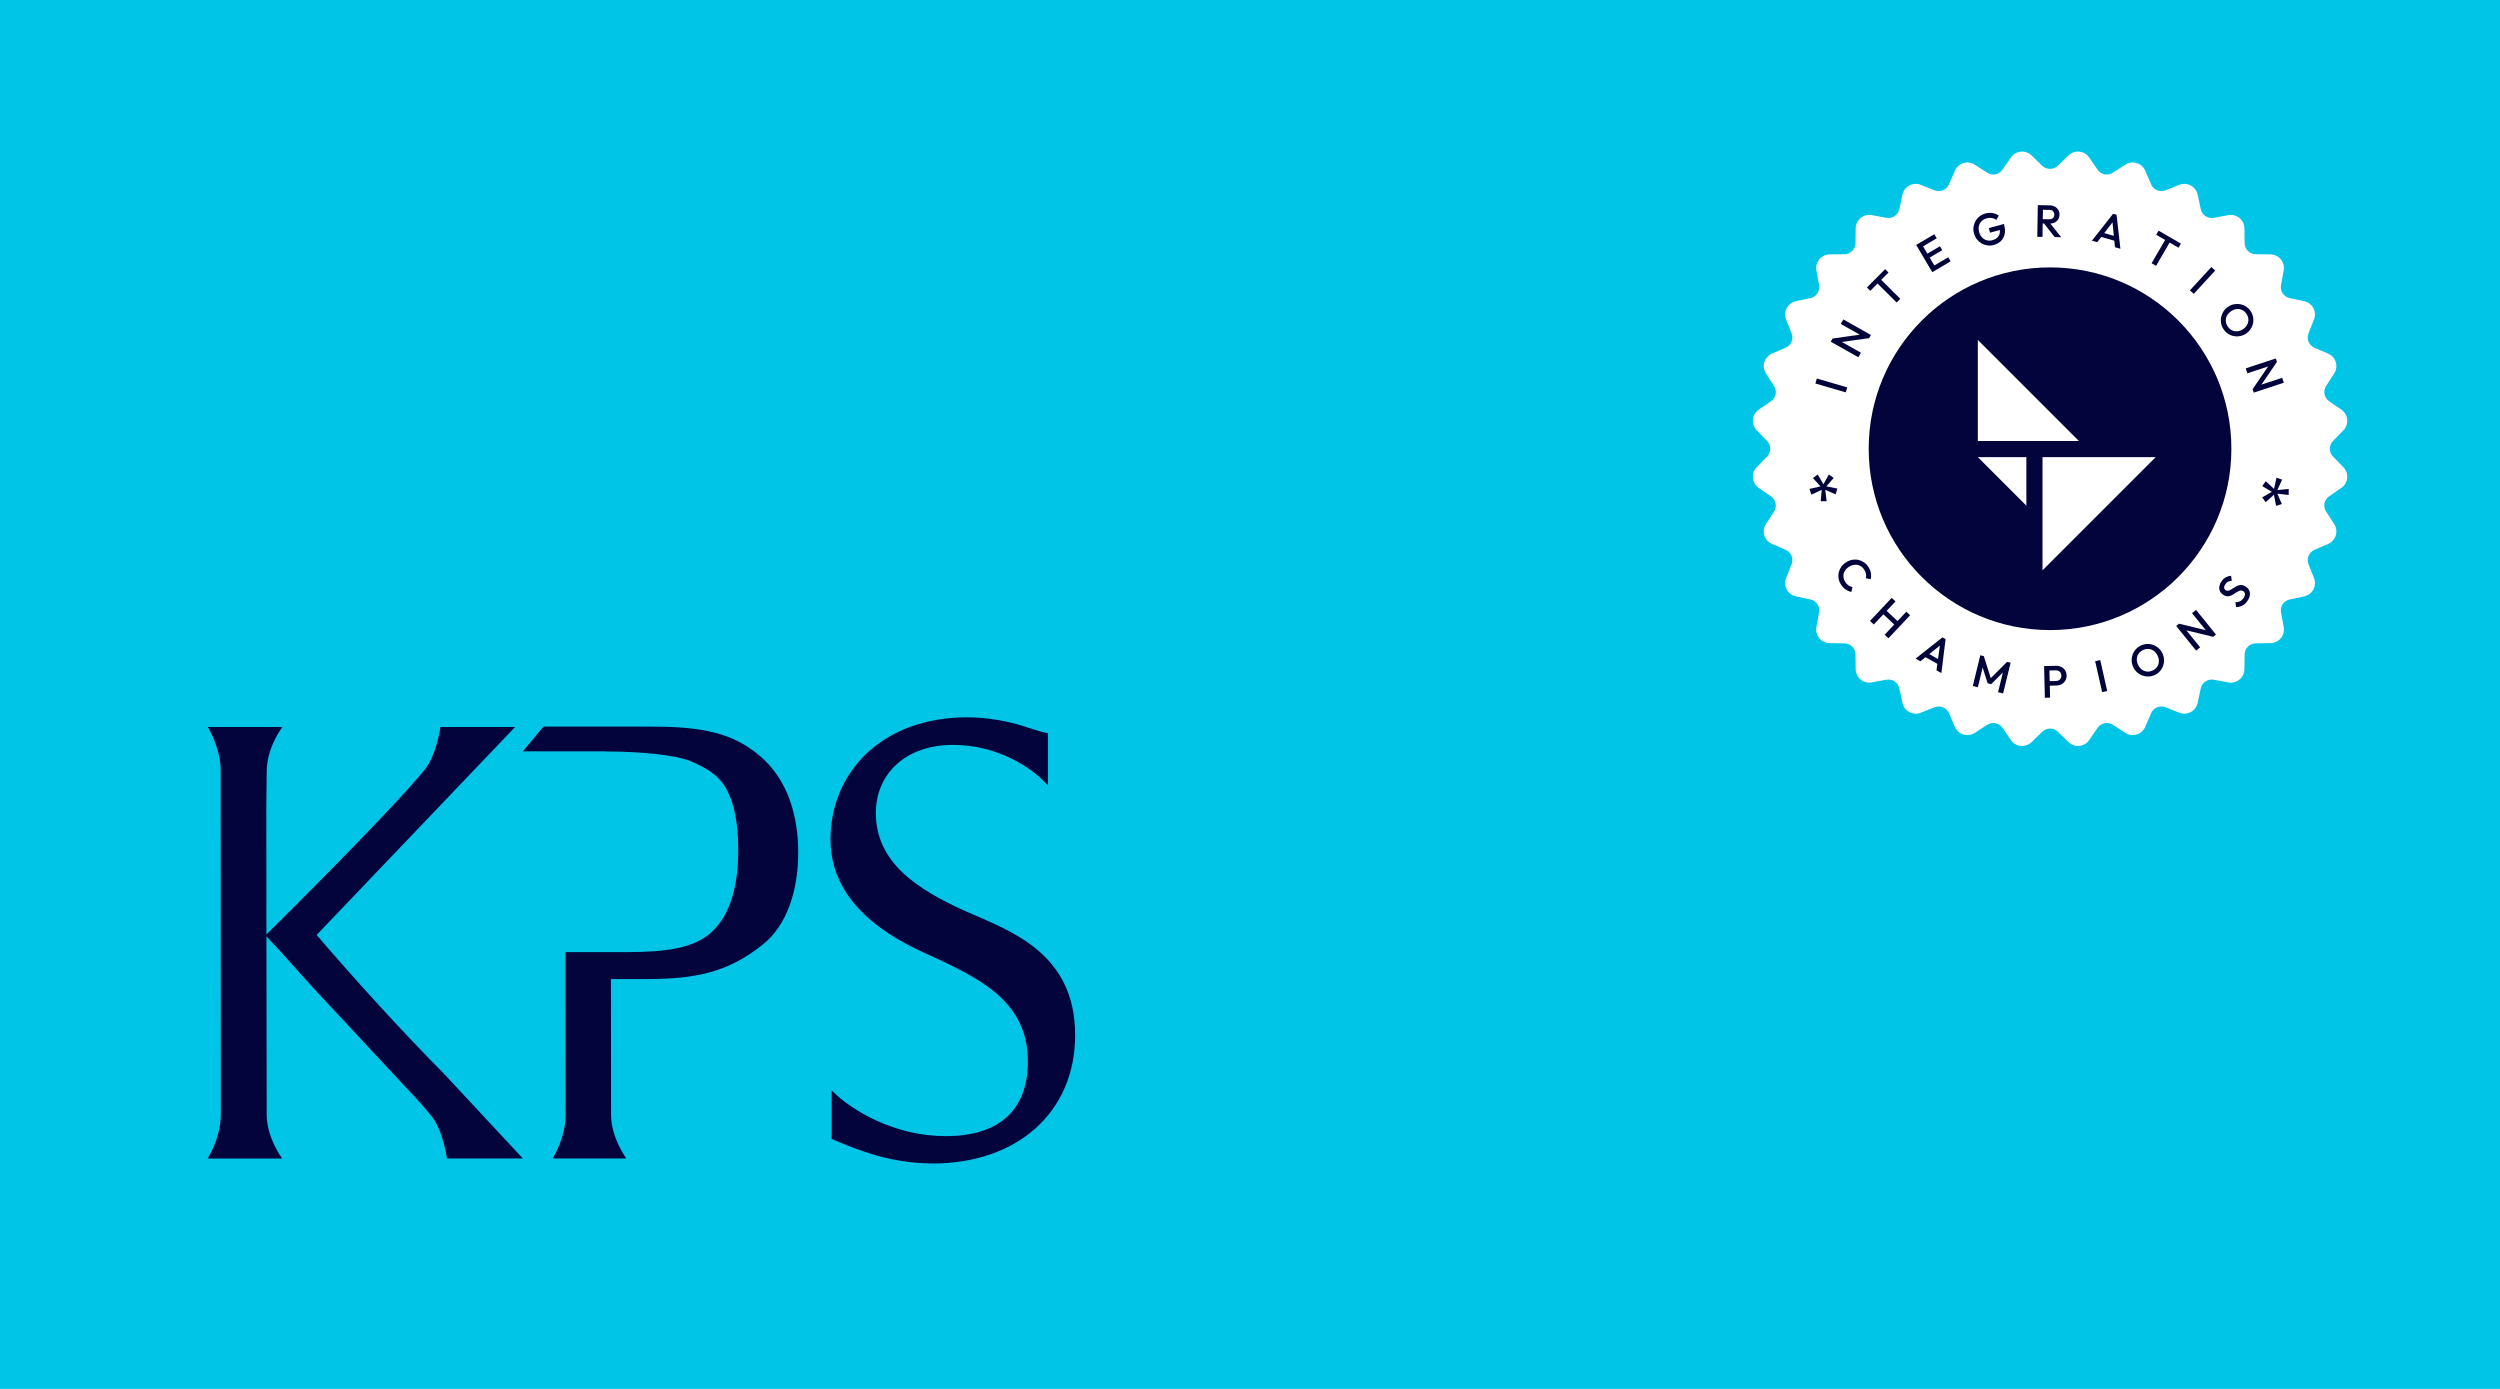 <svg width="720" height="400" viewBox="0 0 720 400" fill="none" xmlns="http://www.w3.org/2000/svg">
<path d="M0 0H720V400H0V0Z" fill="#00C5E7"/>
<g clip-path="url(#clip0_1414_586)">
<path d="M592.688 47.722L595.732 44.767C597.467 43.08 600.306 43.361 601.678 45.35L604.112 48.881C605.1 50.315 607.047 50.699 608.501 49.752L612.101 47.421C614.131 46.104 616.861 46.934 617.821 49.156L619.521 53.099C620.207 54.697 622.045 55.451 623.656 54.813L627.647 53.229C629.897 52.338 632.413 53.682 632.921 56.047L633.819 60.244C634.183 61.945 635.835 63.042 637.543 62.734L641.767 61.959C644.147 61.52 646.355 63.33 646.389 65.751L646.451 70.044C646.478 71.779 647.877 73.184 649.619 73.212L653.912 73.274C656.333 73.308 658.143 75.516 657.704 77.896L656.929 82.12C656.614 83.827 657.718 85.48 659.418 85.844L663.615 86.742C665.981 87.249 667.325 89.766 666.434 92.015L664.85 96.006C664.205 97.625 664.966 99.456 666.564 100.142L670.507 101.842C672.729 102.802 673.559 105.532 672.242 107.561L669.911 111.162C668.964 112.622 669.355 114.563 670.781 115.55L674.313 117.985C676.309 119.356 676.583 122.195 674.896 123.93L671.906 127.009C670.692 128.257 670.692 130.239 671.906 131.487L674.896 134.566C676.583 136.301 676.302 139.14 674.313 140.512L670.781 142.946C669.348 143.934 668.964 145.881 669.911 147.335L672.242 150.935C673.559 152.965 672.729 155.695 670.507 156.655L666.564 158.355C664.966 159.041 664.212 160.879 664.85 162.49L666.434 166.481C667.325 168.731 665.981 171.247 663.615 171.755L659.418 172.653C657.718 173.017 656.621 174.669 656.929 176.377L657.704 180.601C658.143 182.981 656.333 185.189 653.912 185.223L649.619 185.285C647.884 185.312 646.478 186.711 646.451 188.453L646.389 192.746C646.355 195.167 644.147 196.977 641.767 196.538L637.543 195.763C635.835 195.448 634.183 196.552 633.819 198.252L632.921 202.449C632.413 204.815 629.897 206.159 627.647 205.268L623.656 203.684C622.038 203.039 620.207 203.8 619.521 205.398L617.821 209.341C616.861 211.563 614.131 212.393 612.101 211.076L608.501 208.745C607.041 207.798 605.1 208.189 604.112 209.615L601.678 213.147C600.306 215.143 597.467 215.417 595.732 213.73L592.653 210.74C591.405 209.526 589.424 209.526 588.175 210.74L585.096 213.73C583.361 215.417 580.522 215.136 579.151 213.147L576.716 209.615C575.729 208.182 573.781 207.798 572.328 208.745L568.727 211.076C566.698 212.393 563.968 211.563 563.008 209.341L561.308 205.398C560.622 203.8 558.784 203.046 557.172 203.684L553.181 205.268C550.932 206.159 548.415 204.815 547.908 202.449L547.01 198.252C546.646 196.552 544.993 195.455 543.286 195.763L539.062 196.538C536.682 196.977 534.474 195.167 534.44 192.746L534.378 188.453C534.351 186.718 532.952 185.312 531.21 185.285L526.917 185.223C524.496 185.189 522.686 182.981 523.125 180.601L523.9 176.377C524.215 174.669 523.111 173.017 521.41 172.653L517.214 171.755C514.848 171.247 513.504 168.731 514.395 166.481L515.979 162.49C516.624 160.872 515.863 159.041 514.265 158.355L510.322 156.655C508.1 155.695 507.27 152.965 508.587 150.935L510.918 147.335C511.865 145.875 511.474 143.934 510.047 142.946L506.516 140.512C504.52 139.14 504.246 136.301 505.933 134.566L508.923 131.487C510.137 130.239 510.137 128.257 508.923 127.009L505.933 123.93C504.246 122.195 504.527 119.356 506.516 117.985L510.047 115.55C511.481 114.563 511.865 112.615 510.918 111.162L508.587 107.561C507.27 105.532 508.1 102.802 510.322 101.842L514.265 100.142C515.863 99.456 516.617 97.618 515.979 96.006L514.395 92.015C513.504 89.766 514.848 87.249 517.214 86.742L521.41 85.844C523.111 85.48 524.208 83.827 523.9 82.12L523.125 77.896C522.686 75.516 524.496 73.308 526.917 73.274L531.21 73.212C532.945 73.184 534.351 71.786 534.378 70.044L534.44 65.751C534.474 63.33 536.682 61.52 539.062 61.959L543.286 62.734C544.993 63.049 546.646 61.945 547.01 60.244L547.908 56.047C548.415 53.682 550.932 52.338 553.181 53.229L557.172 54.813C558.791 55.458 560.622 54.697 561.308 53.099L563.008 49.156C563.968 46.934 566.698 46.104 568.727 47.421L572.328 49.752C573.788 50.699 575.729 50.308 576.716 48.881L579.151 45.35C580.522 43.354 583.361 43.08 585.096 44.767L588.141 47.722C589.403 48.95 591.419 48.95 592.681 47.722H592.688Z" fill="white"/>
<path d="M521.125 140.798L524.322 140.088L522.119 137.687L523.509 136.658L525.155 139.466L526.702 136.657L528.102 137.651L525.989 140.076L529.164 140.705L528.655 142.377L525.678 141.068L526.067 144.34L524.36 144.359L524.657 141.074L521.678 142.457L521.125 140.798Z" fill="#02043B"/>
<path d="M530.203 168.342C529.847 167.786 529.616 167.207 529.508 166.605C529.413 166.006 529.432 165.416 529.566 164.835C529.707 164.25 529.954 163.71 530.307 163.215C530.668 162.716 531.123 162.29 531.671 161.939C532.22 161.587 532.793 161.354 533.39 161.24C533.995 161.121 534.588 161.122 535.172 161.243C535.755 161.365 536.299 161.594 536.804 161.931C537.313 162.275 537.746 162.725 538.102 163.281C538.5 163.902 538.742 164.505 538.828 165.09C538.914 165.675 538.894 166.255 538.768 166.831L537.364 166.524C537.467 166.138 537.483 165.736 537.411 165.317C537.344 164.907 537.172 164.485 536.895 164.054C536.652 163.674 536.363 163.368 536.03 163.138C535.697 162.908 535.331 162.756 534.932 162.681C534.546 162.609 534.144 162.618 533.728 162.71C533.312 162.801 532.903 162.975 532.501 163.233C532.099 163.491 531.769 163.79 531.512 164.13C531.256 164.47 531.075 164.832 530.972 165.219C530.881 165.607 530.87 166.001 530.94 166.4C531.01 166.799 531.166 167.188 531.41 167.569C531.71 168.037 532.033 168.387 532.378 168.62C532.735 168.855 533.11 169.007 533.504 169.074L533.197 170.478C532.614 170.357 532.067 170.124 531.558 169.78C531.049 169.435 530.597 168.956 530.203 168.342Z" fill="#02043B"/>
<path d="M538.557 178.823L544.813 172.187L545.904 173.215L539.647 179.851L538.557 178.823ZM542.776 182.8L549.032 176.164L550.123 177.192L543.866 183.828L542.776 182.8ZM542.077 176.59L543.015 175.595L546.722 179.089L545.784 180.085L542.077 176.59Z" fill="#02043B"/>
<path d="M551.686 189.679L559.422 183.563L560.331 184.074L559.116 193.851L557.707 193.06L558.779 185.189L559.256 185.457L553.072 190.457L551.686 189.679ZM554.16 189.051L554.798 187.915L559.013 190.281L558.375 191.418L554.16 189.051Z" fill="#02043B"/>
<path d="M568.162 197.576L570.328 188.717L571.341 188.964L573.541 195.927L572.883 195.766L578.049 190.604L579.061 190.852L576.895 199.711L575.439 199.356L576.98 193.053L577.288 193.222L573.455 197.046L572.443 196.799L570.808 191.637L571.158 191.629L569.617 197.932L568.162 197.576Z" fill="#02043B"/>
<path d="M589.869 197.49L589.836 196.188L592.116 196.129C592.428 196.121 592.7 196.054 592.932 195.926C593.171 195.79 593.358 195.607 593.491 195.378C593.624 195.14 593.686 194.864 593.679 194.552C593.671 194.239 593.594 193.972 593.45 193.749C593.305 193.519 593.109 193.345 592.863 193.23C592.625 193.106 592.35 193.048 592.037 193.056L589.758 193.114L589.725 191.811L592.082 191.751C592.655 191.736 593.171 191.841 593.628 192.064C594.094 192.286 594.463 192.607 594.734 193.026C595.014 193.445 595.162 193.94 595.176 194.513C595.191 195.087 595.069 195.589 594.811 196.022C594.561 196.454 594.209 196.793 593.755 197.039C593.309 197.285 592.8 197.415 592.227 197.43L589.869 197.49ZM588.928 200.955L588.696 191.837L590.194 191.799L590.426 200.917L588.928 200.955Z" fill="#02043B"/>
<path d="M605.415 199.327L603.405 190.43L604.867 190.1L606.877 198.996L605.415 199.327Z" fill="#02043B"/>
<path d="M620.552 194.41C619.96 194.681 619.356 194.824 618.742 194.837C618.127 194.851 617.538 194.753 616.974 194.543C616.406 194.325 615.894 194.01 615.438 193.598C614.986 193.174 614.625 192.666 614.353 192.074C614.082 191.482 613.936 190.88 613.914 190.269C613.901 189.654 613.995 189.067 614.197 188.506C614.403 187.934 614.71 187.426 615.118 186.981C615.53 186.525 616.032 186.162 616.625 185.891C617.217 185.619 617.817 185.479 618.423 185.469C619.034 185.447 619.624 185.545 620.192 185.763C620.756 185.973 621.264 186.29 621.716 186.713C622.172 187.125 622.535 187.628 622.806 188.22C623.077 188.813 623.222 189.42 623.239 190.042C623.261 190.653 623.167 191.241 622.957 191.805C622.755 192.366 622.448 192.874 622.035 193.33C621.631 193.783 621.137 194.143 620.552 194.41ZM619.932 193.118C620.493 192.861 620.925 192.511 621.228 192.066C621.539 191.618 621.711 191.119 621.746 190.568C621.785 190.006 621.67 189.433 621.403 188.848C621.204 188.414 620.952 188.051 620.647 187.761C620.347 187.459 620.011 187.236 619.639 187.091C619.263 186.938 618.869 186.87 618.456 186.887C618.052 186.9 617.64 187.002 617.221 187.194C616.668 187.447 616.236 187.797 615.926 188.245C615.619 188.682 615.445 189.177 615.402 189.731C615.368 190.282 615.484 190.85 615.752 191.434C615.95 191.869 616.202 192.241 616.506 192.551C616.814 192.849 617.151 193.072 617.515 193.221C617.887 193.366 618.281 193.434 618.697 193.425C619.11 193.408 619.521 193.306 619.932 193.118Z" fill="#02043B"/>
<path d="M632.478 187.374L626.741 180.284L627.551 179.628L628.988 180.678L633.643 186.431L632.478 187.374ZM637.391 183.399L628.663 181.293L627.551 179.628L636.278 181.734L637.391 183.399ZM637.391 183.399L636.028 182.44L631.299 176.596L632.464 175.653L638.201 182.743L637.391 183.399Z" fill="#02043B"/>
<path d="M647.146 173.229C646.711 173.804 646.237 174.213 645.725 174.457C645.213 174.701 644.636 174.83 643.993 174.844L643.797 173.421C644.24 173.44 644.649 173.375 645.025 173.224C645.394 173.067 645.741 172.775 646.067 172.345C646.371 171.944 646.529 171.563 646.542 171.201C646.559 170.833 646.423 170.539 646.132 170.318C645.889 170.135 645.645 170.047 645.398 170.057C645.152 170.066 644.901 170.138 644.647 170.272C644.391 170.394 644.13 170.551 643.865 170.742C643.598 170.921 643.322 171.099 643.036 171.275C642.749 171.438 642.45 171.566 642.141 171.658C641.836 171.744 641.516 171.757 641.179 171.698C640.842 171.639 640.487 171.468 640.113 171.184C639.684 170.859 639.399 170.48 639.259 170.046C639.117 169.601 639.103 169.138 639.216 168.657C639.33 168.177 639.555 167.715 639.89 167.272C640.252 166.794 640.669 166.439 641.139 166.207C641.614 165.968 642.087 165.841 642.556 165.826L642.752 167.25C642.359 167.279 642.021 167.366 641.737 167.51C641.451 167.643 641.198 167.854 640.978 168.145C640.705 168.505 640.563 168.844 640.551 169.162C640.544 169.473 640.672 169.728 640.935 169.927C641.157 170.095 641.384 170.169 641.617 170.15C641.843 170.125 642.08 170.049 642.329 169.921C642.577 169.782 642.834 169.622 643.1 169.443C643.372 169.257 643.652 169.082 643.939 168.918C644.232 168.748 644.538 168.625 644.856 168.55C645.173 168.463 645.506 168.455 645.857 168.524C646.207 168.594 646.577 168.775 646.964 169.069C647.615 169.562 647.955 170.185 647.984 170.938C648.018 171.683 647.739 172.447 647.146 173.229Z" fill="#02043B"/>
<path d="M659.132 142.557L655.879 142.177L657.17 145.169L655.519 145.684L654.887 142.491L652.504 144.635L651.508 143.237L654.3 141.641L651.509 140.004L652.539 138.591L654.92 140.806L655.628 137.588L657.247 138.131L655.887 141.136L659.155 140.809L659.132 142.557Z" fill="#02043B"/>
<path d="M531.58 113.008L522.826 110.451L523.246 109.013L532.001 111.57L531.58 113.008Z" fill="#02043B"/>
<path d="M535.201 102.887L527.259 98.403L527.771 97.495L529.493 97.944L535.937 101.582L535.201 102.887ZM538.308 97.385L529.417 98.634L527.771 97.495L536.662 96.246L538.308 97.385ZM538.308 97.385L536.688 96.994L530.141 93.297L530.878 91.993L538.82 96.477L538.308 97.385Z" fill="#02043B"/>
<path d="M546.232 87.123L539.949 80.877L541.005 79.814L547.289 86.06L546.232 87.123ZM538.64 83.764L537.67 82.8L542.915 77.523L543.885 78.488L538.64 83.764Z" fill="#02043B"/>
<path d="M556.5 78.391L551.859 70.54L553.149 69.777L557.79 77.629L556.5 78.391ZM557.386 77.867L556.69 76.689L561.087 74.09L561.783 75.268L557.386 77.867ZM555.351 74.424L554.681 73.291L558.697 70.917L559.366 72.05L555.351 74.424ZM553.441 71.194L552.745 70.016L557.086 67.45L557.782 68.628L553.441 71.194Z" fill="#02043B"/>
<path d="M574.168 70.566C573.564 70.731 572.963 70.77 572.362 70.683C571.762 70.595 571.204 70.401 570.689 70.101C570.173 69.793 569.722 69.398 569.338 68.918C568.96 68.427 568.685 67.868 568.513 67.24C568.341 66.611 568.293 65.994 568.37 65.387C568.455 64.779 568.642 64.214 568.932 63.693C569.227 63.162 569.616 62.708 570.099 62.333C570.587 61.946 571.15 61.666 571.786 61.491C572.482 61.3 573.163 61.258 573.832 61.362C574.5 61.467 575.103 61.712 575.641 62.096L574.929 63.345C574.569 63.047 574.144 62.862 573.656 62.789C573.165 62.707 572.668 62.736 572.165 62.873C571.562 63.039 571.067 63.319 570.68 63.713C570.299 64.097 570.047 64.558 569.924 65.096C569.802 65.634 569.826 66.213 569.996 66.833C570.166 67.453 570.442 67.967 570.824 68.376C571.212 68.773 571.661 69.046 572.17 69.195C572.679 69.344 573.21 69.342 573.763 69.191C574.35 69.03 574.824 68.787 575.185 68.463C575.552 68.128 575.792 67.72 575.903 67.239C576.012 66.75 575.981 66.195 575.811 65.575L576.895 65.98L573.138 67.011L572.776 65.692L577.124 64.499L577.179 64.7C577.466 65.747 577.517 66.67 577.331 67.469C577.153 68.265 576.789 68.924 576.238 69.444C575.687 69.964 574.997 70.338 574.168 70.566Z" fill="#02043B"/>
<path d="M587.83 64.354L587.851 63.116L590.156 63.153C590.617 63.161 590.975 63.049 591.23 62.819C591.495 62.58 591.631 62.248 591.638 61.822C591.644 61.44 591.523 61.117 591.275 60.852C591.028 60.587 590.674 60.451 590.213 60.444L587.895 60.406L587.916 59.103L590.3 59.142C590.873 59.151 591.375 59.277 591.805 59.519C592.236 59.751 592.565 60.069 592.793 60.473C593.03 60.867 593.144 61.317 593.136 61.821C593.128 62.35 592.998 62.809 592.749 63.196C592.508 63.583 592.169 63.881 591.731 64.091C591.293 64.301 590.788 64.402 590.215 64.392L587.83 64.354ZM586.738 68.206L586.886 59.087L588.385 59.111L588.237 68.23L586.738 68.206ZM591.741 68.287L588.614 64.275L590.016 63.79L593.63 68.318L591.741 68.287Z" fill="#02043B"/>
<path d="M602.473 69.317L608.569 61.564L609.572 61.848L610.672 71.638L609.118 71.198L608.322 63.295L608.849 63.444L604.003 69.75L602.473 69.317ZM604.733 68.129L605.088 66.875L609.739 68.192L609.384 69.445L604.733 68.129Z" fill="#02043B"/>
<path d="M619.663 75.808L624.109 68.144L625.405 68.896L620.959 76.56L619.663 75.808ZM620.984 67.612L621.67 66.428L628.105 70.162L627.419 71.345L620.984 67.612Z" fill="#02043B"/>
<path d="M630.696 83.62L636.869 76.905L637.972 77.919L631.8 84.634L630.696 83.62Z" fill="#02043B"/>
<path d="M640.42 94.874C640.053 94.336 639.81 93.766 639.693 93.162C639.575 92.559 639.572 91.962 639.683 91.37C639.802 90.774 640.025 90.216 640.354 89.696C640.696 89.179 641.135 88.737 641.673 88.37C642.211 88.002 642.779 87.756 643.378 87.631C643.981 87.513 644.576 87.507 645.163 87.611C645.761 87.717 646.314 87.934 646.822 88.26C647.341 88.59 647.784 89.023 648.152 89.561C648.519 90.099 648.759 90.666 648.872 91.262C648.997 91.861 649 92.458 648.882 93.055C648.77 93.646 648.544 94.2 648.203 94.717C647.874 95.237 647.441 95.68 646.903 96.048C646.365 96.415 645.79 96.66 645.18 96.783C644.581 96.908 643.986 96.914 643.395 96.803C642.808 96.699 642.255 96.482 641.736 96.153C641.222 95.831 640.783 95.405 640.42 94.874ZM641.589 94.044C641.937 94.554 642.356 94.92 642.845 95.143C643.339 95.374 643.86 95.459 644.409 95.4C644.97 95.343 645.515 95.133 646.046 94.771C646.441 94.501 646.755 94.192 646.99 93.842C647.236 93.495 647.4 93.126 647.479 92.734C647.566 92.338 647.567 91.938 647.48 91.534C647.399 91.138 647.228 90.749 646.968 90.369C646.625 89.867 646.207 89.501 645.713 89.271C645.231 89.042 644.713 88.954 644.159 89.006C643.611 89.066 643.071 89.276 642.54 89.639C642.146 89.909 641.822 90.219 641.568 90.572C641.326 90.926 641.163 91.295 641.078 91.679C640.998 92.071 640.998 92.471 641.077 92.879C641.164 93.283 641.334 93.671 641.589 94.044Z" fill="#02043B"/>
<path d="M646.771 106.088L655.434 103.235L655.76 104.225L654.269 105.196L647.24 107.511L646.771 106.088ZM648.748 112.09L653.81 104.675L655.76 104.225L650.699 111.639L648.748 112.09ZM648.748 112.09L650.128 111.155L657.268 108.803L657.737 110.227L649.074 113.08L648.748 112.09Z" fill="#02043B"/>
<path d="M590.411 181.465C619.255 181.465 642.638 158.083 642.638 129.238C642.638 100.394 619.255 77.011 590.411 77.011C561.566 77.011 538.184 100.394 538.184 129.238C538.184 158.083 561.566 181.465 590.411 181.465Z" fill="#02043B"/>
<path d="M588.244 164.26V131.659H620.845L588.244 164.26Z" fill="white"/>
<path d="M598.722 127.003H569.612V97.893L598.722 127.003Z" fill="white"/>
<path d="M569.619 131.659H583.594V145.635L569.619 131.659Z" fill="white"/>
</g>
<path d="M278.458 262.591C263.865 256.093 252.249 248.288 252.249 234.131C252.249 222.878 260.816 214.529 274.465 214.529C287.279 214.529 297.37 221.099 301.799 226.218V211.189C299.694 210.79 297.08 209.846 294.575 209.084C290.582 207.741 284.048 206.579 278.676 206.579C253.556 206.579 239.181 222.842 239.181 241.754C239.181 264.696 265.027 273.663 271.379 276.784C283.613 282.665 296.027 289.381 296.027 305.643C296.027 320.563 286.843 327.206 272.323 327.206C257.658 327.206 245.243 319.837 239.507 314.029V327.859C239.507 327.932 239.544 328.005 239.544 328.041C241.867 328.985 245.678 330.691 250.47 332.179C255.226 333.74 261.723 335.083 268.657 335.083C292.942 335.083 309.64 320.309 309.64 298.165C309.676 274.497 291.09 268.145 278.458 262.591Z" fill="#02043B"/>
<path d="M91.184 269.27L148.357 209.374H126.831C126.831 209.773 125.597 217.614 122.33 221.643C113.109 233.078 80.185 265.712 76.736 269.124C76.7 249.994 76.7 232.86 76.7 232.86C76.736 227.088 76.809 223.095 76.809 222.151C76.809 215.291 81.31 209.374 81.31 209.374H59.856C59.856 209.374 63.559 215.327 63.559 222.042C63.559 222.841 63.595 319.618 63.595 320.962C63.595 327.822 59.784 333.667 59.784 333.667H81.274C81.274 333.667 76.809 327.75 76.809 321.034C76.809 320.599 76.772 293.663 76.736 269.669C80.076 273.19 84.686 278.308 89.877 284.153L120.587 317.114C122.003 318.711 123.237 320.163 124.217 321.361C127.484 325.354 128.718 333.231 128.718 333.63H150.571L127.593 308.946C116.667 297.983 102.473 282.447 91.184 269.27Z" fill="#02043B"/>
<path d="M229.888 245.566C229.888 234.749 226.802 224.548 218.998 217.833C211.23 211.153 202.481 209.266 187.707 209.266H156.525L150.571 216.381H174.239V216.417C184.186 216.417 194.858 217.397 199.214 219.357C203.606 221.317 206.91 223.132 209.197 227.198C211.484 231.3 212.609 237.181 212.609 244.804C212.609 255.73 210.104 263.571 205.058 268.327C200.013 273.082 191.809 274.207 180.41 274.207H162.877V289.563C162.877 303.72 162.913 320.164 162.913 320.926C162.913 327.787 159.175 333.631 159.175 333.631H180.374C180.374 333.631 175.982 327.714 175.982 320.999C175.982 320.382 175.945 294.971 175.945 281.976H186.037C200.485 281.976 209.705 279.979 219.542 272.138C226.694 266.548 229.888 256.384 229.888 245.566Z" fill="#02043B"/>
<defs>
<clipPath id="clip0_1414_586">
<rect width="171.171" height="171.171" fill="white" transform="translate(504.829 43.656)"/>
</clipPath>
</defs>
</svg>
